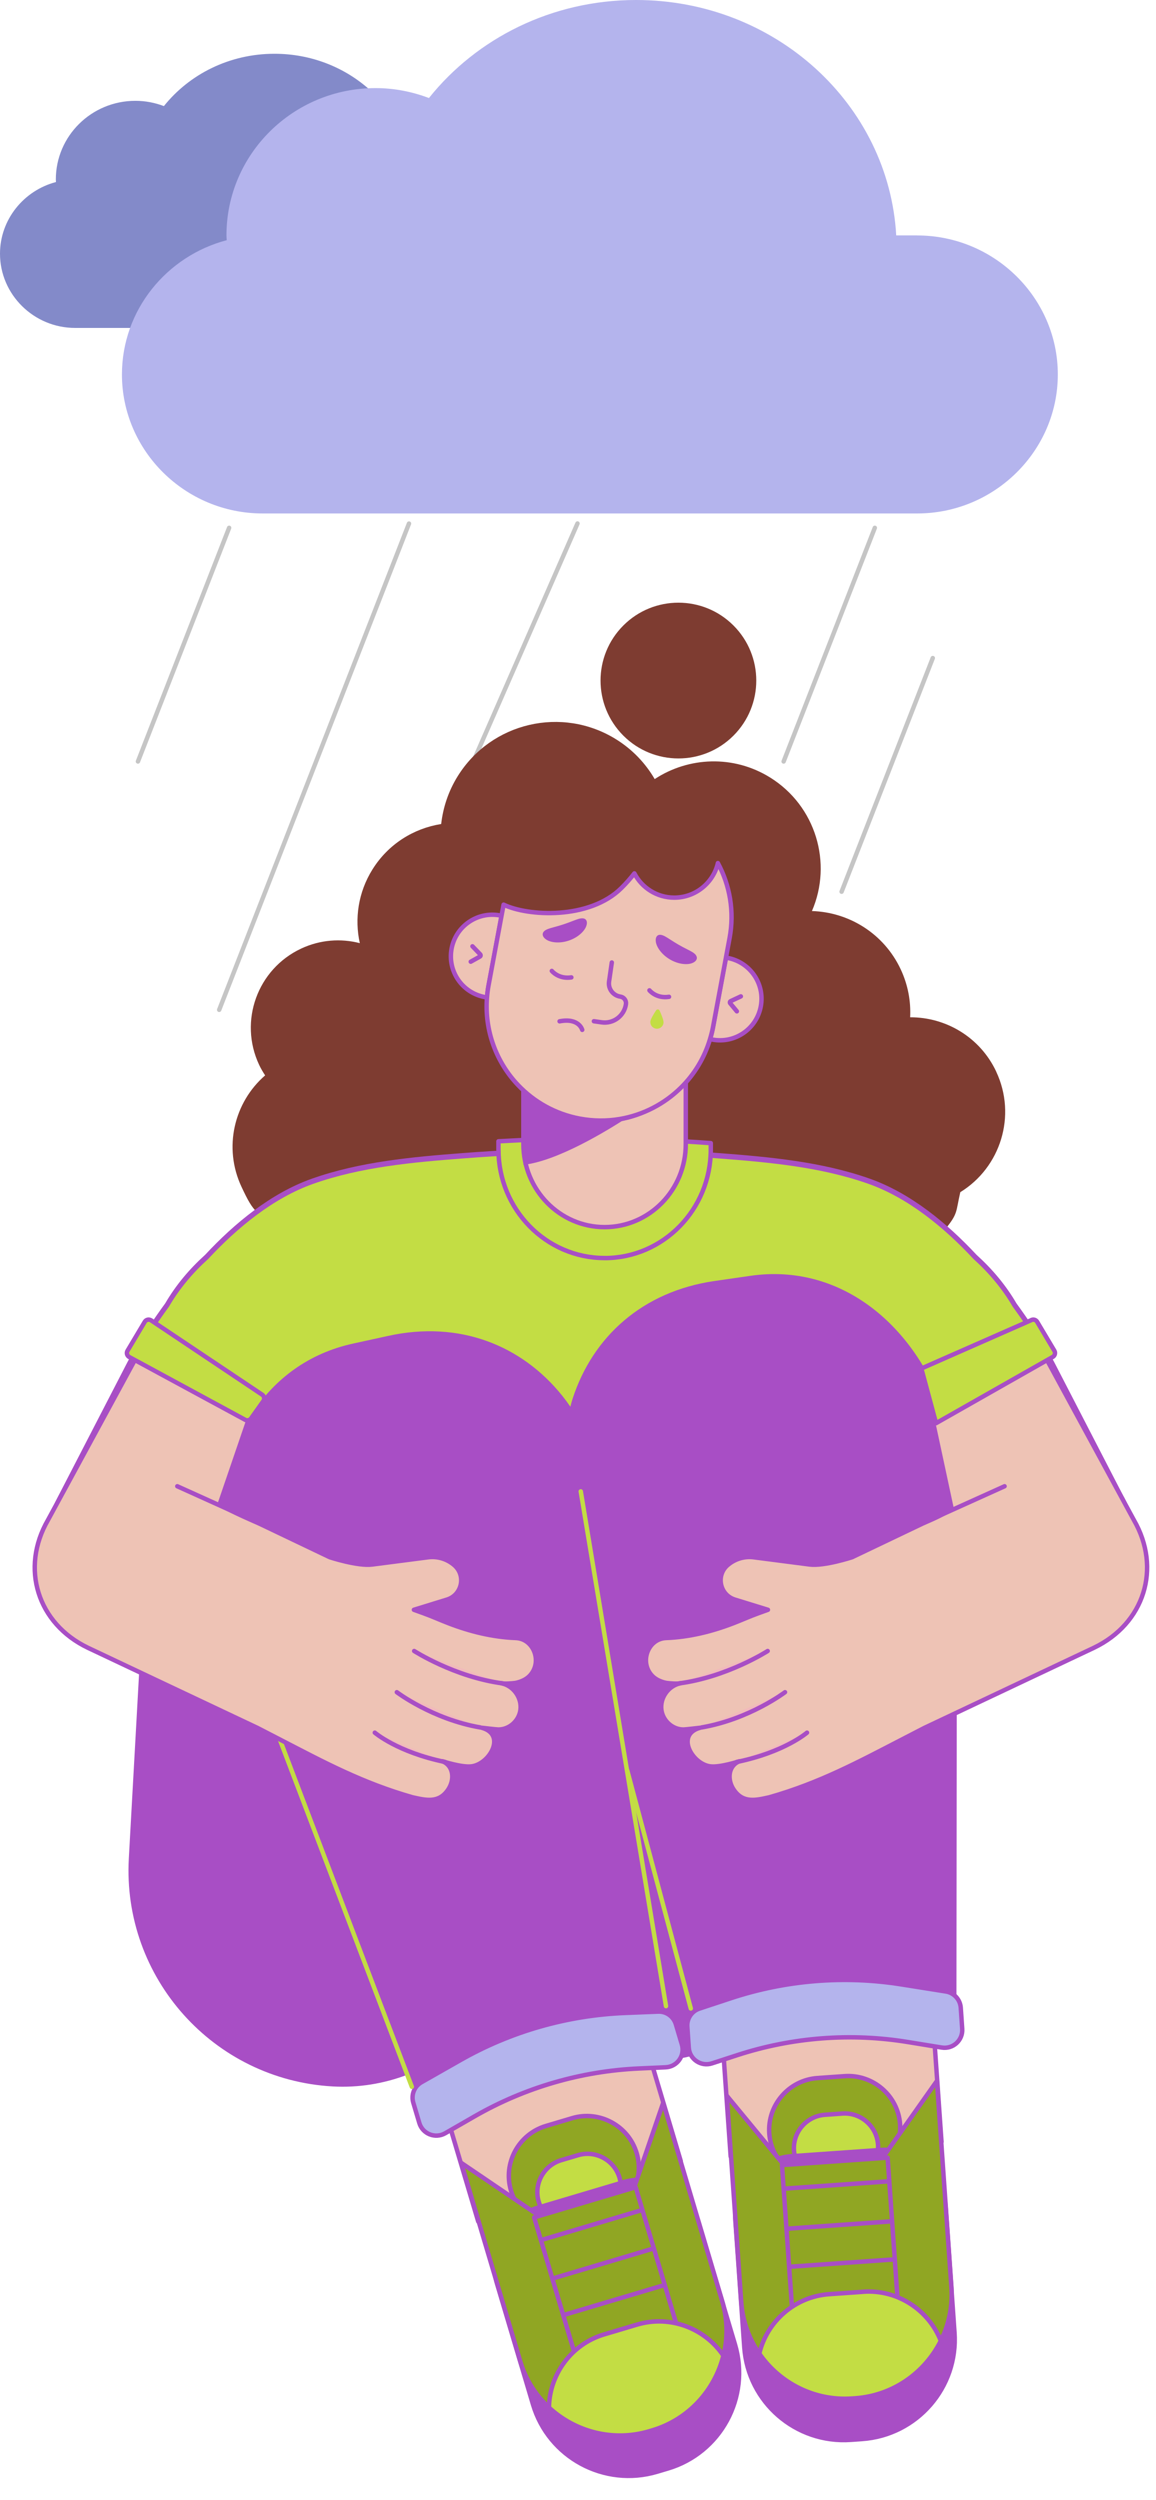 <?xml version="1.0" encoding="UTF-8"?> <svg xmlns="http://www.w3.org/2000/svg" width="148" height="320" viewBox="0 0 148 320" fill="none"><path opacity="0.75" d="M54.354 22.964H52.923C52.418 14 44.651 6.881 35.142 6.881C29.368 6.881 24.236 9.509 20.983 13.58C19.848 13.149 18.621 12.904 17.333 12.904C11.706 12.904 7.148 17.412 7.148 22.97C7.148 23.078 7.159 23.186 7.165 23.299C3.054 24.378 0 28.085 0 32.474C0 37.697 4.326 41.972 9.617 41.972H54.359C59.645 41.972 63.977 37.697 63.977 32.474C63.977 27.251 59.651 22.976 54.359 22.976L54.354 22.964Z" fill="#5A63B7"></path><path d="M117.422 30.129H114.742C113.789 13.336 99.244 0 81.434 0C70.619 0 61.008 4.922 54.916 12.547C52.793 11.741 50.488 11.275 48.075 11.275C37.538 11.275 28.994 19.717 28.994 30.129C28.994 30.333 29.016 30.538 29.028 30.742C21.329 32.763 15.612 39.706 15.612 47.927C15.612 57.715 23.714 65.719 33.621 65.719H117.422C127.329 65.719 135.43 57.709 135.43 47.927C135.43 38.145 127.329 30.135 117.422 30.135V30.129Z" fill="#B4B4ED"></path><path d="M52.361 67.014L28.062 129.248" stroke="#C5C5C5" stroke-width="0.568" stroke-linecap="round" stroke-linejoin="round"></path><path d="M29.334 67.559L17.662 97.461" stroke="#C5C5C5" stroke-width="0.568" stroke-linecap="round" stroke-linejoin="round"></path><path d="M119.421 84.227L107.748 114.129" stroke="#C5C5C5" stroke-width="0.568" stroke-linecap="round" stroke-linejoin="round"></path><path d="M112 67.559L100.328 97.461" stroke="#C5C5C5" stroke-width="0.568" stroke-linecap="round" stroke-linejoin="round"></path><path d="M73.935 67.003L56.216 107.476" stroke="#C5C5C5" stroke-width="0.568" stroke-linecap="round" stroke-linejoin="round"></path><path d="M93.904 94.155C97.798 90.261 97.798 83.949 93.904 80.056C90.011 76.163 83.699 76.163 79.806 80.056C75.913 83.949 75.912 90.261 79.806 94.155C83.699 98.048 90.011 98.048 93.904 94.155Z" fill="#7E3C31"></path><path d="M127.545 137.156C125.478 132.751 121.095 130.185 116.525 130.202C116.627 128.152 116.247 126.052 115.316 124.065C113.17 119.483 108.685 116.747 103.95 116.605C106.607 110.468 104.45 103.155 98.602 99.516C93.913 96.598 88.15 96.865 83.819 99.715C82.649 97.705 80.992 95.939 78.874 94.622C71.97 90.33 62.887 92.442 58.595 99.352C57.403 101.27 56.721 103.36 56.483 105.466C52.969 106.022 49.704 108.032 47.678 111.291C45.855 114.215 45.378 117.598 46.065 120.715C43.641 120.09 40.995 120.266 38.549 121.413C32.956 124.036 30.549 130.69 33.172 136.282C33.399 136.764 33.66 137.207 33.944 137.639C29.959 141.096 28.568 146.887 30.918 151.9C32.491 155.261 32.934 155.675 36.261 156.567L77.733 145.854L120.988 157.361C122.685 155.272 122.344 155.181 122.946 152.587C128.112 149.408 130.185 142.788 127.545 137.168V137.156Z" fill="#7E3C31"></path><path d="M143.656 191.896L134.68 174.518C134.68 174.518 132.932 171.242 129.9 167.098C128.56 164.798 126.846 162.754 124.83 160.932C121.078 156.907 116.451 153.086 111.279 151.252C105.153 149.084 98.528 148.482 91.988 147.982C86.941 147.596 81.877 147.358 76.812 147.346C76.427 147.346 76.035 147.346 75.643 147.346C75.251 147.346 74.86 147.346 74.474 147.346C69.409 147.352 64.345 147.596 59.298 147.982C52.764 148.482 46.133 149.084 40.007 151.252C34.835 153.086 30.203 156.907 26.456 160.932C24.44 162.749 22.726 164.798 21.386 167.098C18.354 171.242 16.606 174.518 16.606 174.518L7.63 191.896C4.468 197.817 6.966 205.209 13.052 207.939L26.688 213.509C32.326 227.214 40.28 239.891 50.413 239.914C57.391 239.931 66.684 239.925 75.649 239.914C84.613 239.914 93.907 239.925 100.884 239.914C111.018 239.891 118.972 227.214 124.609 213.509L138.246 207.939C144.332 205.209 146.824 197.817 143.668 191.896H143.656Z" fill="#C3DD44" stroke="#A84EC5" stroke-width="0.568" stroke-linecap="round" stroke-linejoin="round"></path><path d="M143.656 191.776L134.68 174.398C134.68 174.398 132.932 171.123 129.9 166.978C128.56 164.679 126.846 162.635 124.83 160.813C121.078 156.788 116.451 152.967 111.279 151.133C105.153 148.965 98.528 148.363 91.988 147.863C86.941 147.477 81.877 147.233 76.812 147.227C76.427 147.227 76.035 147.227 75.643 147.227C75.251 147.227 74.86 147.227 74.474 147.227C69.409 147.233 64.345 147.477 59.298 147.863C52.764 148.363 46.133 148.965 40.007 151.133C34.835 152.967 30.203 156.788 26.456 160.813C24.44 162.63 22.726 164.679 21.386 166.978C18.354 171.123 16.606 174.398 16.606 174.398L7.63 191.776C4.468 197.698 6.966 205.09 13.052 207.82L26.688 213.39C32.326 227.094 40.28 239.772 50.413 239.794C57.391 239.811 66.684 239.806 75.649 239.794C84.613 239.794 93.907 239.806 100.884 239.794C111.018 239.772 118.972 227.094 124.609 213.39L138.246 207.82C144.332 205.09 146.824 197.698 143.668 191.776H143.656Z" stroke="#A84EC5" stroke-width="0.568" stroke-linecap="round" stroke-linejoin="round"></path><path d="M77.409 161.023C84.914 161.023 91 154.801 91 147.12V146.308C86.276 145.967 81.547 145.757 76.807 145.746C76.421 145.746 76.029 145.746 75.637 145.746C75.246 145.746 74.854 145.746 74.468 145.746C70.914 145.746 67.365 145.876 63.817 146.075V147.114C63.817 154.789 69.903 161.017 77.409 161.017V161.023Z" fill="#C3DD44" stroke="#A84EC5" stroke-width="0.568" stroke-linecap="round" stroke-linejoin="round"></path><path d="M93.152 122.605L92.953 122.566L91.29 131.49C91.193 132.007 91.062 132.506 90.915 133L91.204 133.057C94.088 133.597 96.865 131.695 97.404 128.805C97.943 125.921 96.041 123.145 93.152 122.605Z" fill="#EEC3B5" stroke="#A84EC5" stroke-width="0.568" stroke-linecap="round" stroke-linejoin="round"></path><path d="M64.215 117.206L64.016 117.166C61.132 116.627 58.356 118.529 57.816 121.419C57.277 124.308 59.179 127.079 62.069 127.618L62.353 127.669C62.392 127.158 62.455 126.642 62.551 126.131L64.215 117.206Z" fill="#EEC3B5" stroke="#A84EC5" stroke-width="0.568" stroke-linecap="round" stroke-linejoin="round"></path><path d="M80.298 143.049C78.68 143.463 76.96 143.6 75.206 143.412C72.038 143.072 69.216 141.715 67.008 139.694V146.427C67.008 152.297 71.663 157.06 77.403 157.06C83.143 157.06 87.798 152.297 87.798 146.427V138.314C85.845 140.619 83.234 142.3 80.293 143.055L80.298 143.049Z" fill="#EEC3B5" stroke="#A84EC5" stroke-width="0.568" stroke-linecap="round" stroke-linejoin="round"></path><path d="M75.206 143.407C72.038 143.066 69.216 141.709 67.008 139.688V149.089C71.351 148.613 77.676 144.752 80.298 143.049C78.68 143.463 76.96 143.6 75.206 143.412V143.407Z" fill="#A84EC5"></path><path d="M91.914 110.473C91.312 113.005 89.041 114.89 86.322 114.89C84.102 114.89 82.177 113.63 81.218 111.784C80.736 112.409 80.185 113.039 79.555 113.664C75.439 117.751 67.536 117.28 64.476 115.787L64.209 117.206L62.546 126.131C62.449 126.647 62.387 127.158 62.347 127.669C62.012 131.922 63.551 135.975 66.349 138.905C68.393 141.045 71.101 142.589 74.229 143.174C75.967 143.497 77.687 143.503 79.333 143.225C82.325 142.72 85.062 141.295 87.185 139.2C88.888 137.519 90.188 135.407 90.903 132.995C91.051 132.501 91.182 132.001 91.278 131.484L92.942 122.56L93.407 120.067C94.043 116.655 93.436 113.3 91.908 110.467L91.914 110.473Z" fill="#EEC3B5" stroke="#A84EC5" stroke-width="0.568" stroke-linecap="round" stroke-linejoin="round"></path><path d="M94.849 127.527L93.549 128.135C93.441 128.186 93.413 128.322 93.486 128.413L94.338 129.441" stroke="#A84EC5" stroke-width="0.568" stroke-linecap="round" stroke-linejoin="round"></path><path d="M60.49 121.118L61.484 122.151C61.563 122.236 61.546 122.378 61.439 122.435L60.269 123.088" stroke="#A84EC5" stroke-width="0.568" stroke-linecap="round" stroke-linejoin="round"></path><path d="M69.671 119.176C69.966 118.915 70.426 118.807 70.868 118.682C71.311 118.563 71.76 118.438 72.14 118.307C72.52 118.182 72.958 118.023 73.389 117.853C73.821 117.694 74.252 117.501 74.644 117.541C75.019 117.569 75.285 117.927 75.053 118.546C74.843 119.142 74.059 119.976 72.793 120.397C71.527 120.811 70.414 120.601 69.909 120.238C69.375 119.869 69.387 119.426 69.676 119.176H69.671Z" fill="#A84EC5"></path><path d="M89.109 122.259C88.871 121.941 88.445 121.742 88.036 121.532C87.622 121.328 87.213 121.106 86.867 120.908C86.515 120.703 86.123 120.459 85.737 120.209C85.351 119.965 84.965 119.693 84.573 119.647C84.198 119.602 83.869 119.892 83.966 120.544C84.045 121.169 84.647 122.145 85.799 122.815C86.958 123.48 88.087 123.502 88.655 123.252C89.251 123.003 89.331 122.566 89.098 122.259H89.109Z" fill="#A84EC5"></path><path d="M70.647 124.269C70.647 124.269 71.51 125.353 73.151 125.097" stroke="#A84EC5" stroke-width="0.568" stroke-linecap="round" stroke-linejoin="round"></path><path d="M83.148 126.755C83.148 126.755 84.011 127.839 85.652 127.584" stroke="#A84EC5" stroke-width="0.568" stroke-linecap="round" stroke-linejoin="round"></path><path d="M78.328 123.19L77.976 125.625C77.84 126.557 78.487 127.419 79.418 127.556C79.884 127.624 80.207 128.055 80.139 128.521C79.924 130.025 78.527 131.07 77.022 130.849L76.035 130.707" stroke="#A84EC5" stroke-width="0.568" stroke-linecap="round" stroke-linejoin="round"></path><path d="M74.542 131.814C74.542 131.814 74.144 130.235 71.641 130.718" stroke="#A84EC5" stroke-width="0.568" stroke-linecap="round" stroke-linejoin="round"></path><path d="M84.954 130.888C84.914 131.354 84.511 131.7 84.04 131.666C83.574 131.626 83.228 131.223 83.262 130.752C83.284 130.446 83.716 129.747 84 129.31C84.113 129.14 84.363 129.163 84.448 129.344C84.664 129.821 84.976 130.576 84.948 130.883L84.954 130.888Z" fill="#C3DD44"></path><path d="M119.42 258.213L92.429 260.11L93.547 276.018L120.538 274.122L119.42 258.213Z" fill="#EEC3B5" stroke="#A84EC5" stroke-width="0.568" stroke-linecap="round" stroke-linejoin="round"></path><path d="M109.076 278.985L105.585 279.229C101.94 279.484 98.744 276.714 98.488 273.069C98.233 269.424 101.003 266.228 104.648 265.972L108.14 265.728C111.784 265.473 114.981 268.243 115.236 271.888C115.492 275.533 112.721 278.729 109.076 278.985Z" fill="#90A623" stroke="#A84EC5" stroke-width="0.568" stroke-linecap="round" stroke-linejoin="round"></path><path d="M108.452 279.03L106.209 279.189C103.865 279.354 101.815 277.571 101.651 275.232C101.486 272.888 103.269 270.838 105.608 270.673L107.85 270.514C110.195 270.35 112.244 272.132 112.409 274.471C112.574 276.816 110.791 278.866 108.452 279.03Z" fill="#C3DD44" stroke="#A84EC5" stroke-width="0.568" stroke-linecap="round" stroke-linejoin="round"></path><path d="M101.354 275.975L112.782 275.172C117.052 274.872 120.768 278.099 121.068 282.369L122.204 298.538C122.699 305.572 117.391 311.682 110.357 312.176L108.925 312.277C101.891 312.771 95.781 307.464 95.287 300.43L94.15 284.261C93.85 279.991 97.078 276.276 101.348 275.975L101.354 275.975Z" fill="#A84EC5" stroke="#A84EC5" stroke-width="0.568" stroke-miterlimit="10"></path><path d="M109.491 306.957L109.093 306.985C101.804 307.496 95.417 301.95 94.9 294.66L93.044 268.227L100.197 276.896L113.136 275.988L119.954 266.336L121.81 292.77C122.321 300.059 116.775 306.446 109.485 306.963L109.491 306.957Z" fill="#90A623" stroke="#A84EC5" stroke-width="0.568" stroke-linecap="round" stroke-linejoin="round"></path><path d="M113.641 276.157L100.117 277.107L101.459 296.204L114.983 295.254L113.641 276.157Z" fill="#90A623" stroke="#A84EC5" stroke-width="0.568" stroke-linecap="round" stroke-linejoin="round"></path><path d="M110.524 293.326L106.158 293.632C101.747 293.944 98.188 297.141 97.211 301.24C99.8 304.987 104.245 307.326 109.093 306.985L109.491 306.957C114.339 306.616 118.415 303.675 120.448 299.605C118.909 295.682 114.941 293.013 110.524 293.32V293.326Z" fill="#C3DD44" stroke="#A84EC5" stroke-width="0.568" stroke-linecap="round" stroke-linejoin="round"></path><path d="M100.492 280.12L113.862 279.183" stroke="#A84EC5" stroke-width="0.568" stroke-linecap="round" stroke-linejoin="round"></path><path d="M100.85 285.247L114.22 284.304" stroke="#A84EC5" stroke-width="0.568" stroke-linecap="round" stroke-linejoin="round"></path><path d="M101.191 290.118L114.566 289.175" stroke="#A84EC5" stroke-width="0.568" stroke-linecap="round" stroke-linejoin="round"></path><path d="M61.224 284.329L87.158 276.612L82.61 261.327L56.676 269.044L61.224 284.329Z" fill="#EEC3B5" stroke="#A84EC5" stroke-width="0.568" stroke-linecap="round" stroke-linejoin="round"></path><path d="M73.684 284.843L77.04 283.844C80.543 282.799 82.558 279.08 81.513 275.578C80.469 272.075 76.75 270.059 73.247 271.104L69.892 272.103C66.389 273.148 64.374 276.866 65.418 280.369C66.463 283.872 70.182 285.887 73.684 284.843Z" fill="#90A623" stroke="#A84EC5" stroke-width="0.568" stroke-linecap="round" stroke-linejoin="round"></path><path d="M74.281 284.667L76.438 284.026C78.686 283.356 79.98 280.966 79.311 278.717C78.641 276.469 76.251 275.175 74.002 275.845L71.845 276.486C69.597 277.156 68.302 279.546 68.972 281.794C69.642 284.043 72.032 285.337 74.281 284.667Z" fill="#C3DD44" stroke="#A84EC5" stroke-width="0.568" stroke-linecap="round" stroke-linejoin="round"></path><path d="M85.502 315.947L84.126 316.357C77.367 318.367 70.25 314.514 68.24 307.756L63.617 292.221C62.396 288.118 64.739 283.79 68.842 282.569L79.823 279.302C83.926 278.081 88.254 280.424 89.475 284.527L94.097 300.062C96.108 306.821 92.255 313.938 85.497 315.949L85.502 315.947Z" fill="#A84EC5" stroke="#A84EC5" stroke-width="0.568" stroke-miterlimit="10"></path><path d="M83.137 311.174L83.517 311.061C90.523 308.977 94.554 301.54 92.465 294.534L84.908 269.134L81.264 279.768L68.83 283.464L59.049 276.827L66.605 302.227C68.689 309.232 76.126 313.263 83.131 311.174H83.137Z" fill="#90A623" stroke="#A84EC5" stroke-width="0.568" stroke-linecap="round" stroke-linejoin="round"></path><path d="M73.846 302.157L86.841 298.291L81.381 279.942L68.387 283.809L73.846 302.157Z" fill="#90A623" stroke="#A84EC5" stroke-width="0.568" stroke-linecap="round" stroke-linejoin="round"></path><path d="M77.369 298.775L81.564 297.526C85.805 296.265 90.256 298.008 92.612 301.5C91.511 305.917 88.173 309.669 83.512 311.06L83.131 311.174C78.47 312.559 73.628 311.242 70.284 308.142C70.346 303.924 73.122 300.035 77.363 298.775H77.369Z" fill="#C3DD44" stroke="#A84EC5" stroke-width="0.568" stroke-linecap="round" stroke-linejoin="round"></path><path d="M82.121 282.885L69.273 286.711" stroke="#A84EC5" stroke-width="0.568" stroke-linecap="round" stroke-linejoin="round"></path><path d="M83.585 287.807L70.738 291.634" stroke="#A84EC5" stroke-width="0.568" stroke-linecap="round" stroke-linejoin="round"></path><path d="M84.982 292.49L72.129 296.311" stroke="#A84EC5" stroke-width="0.568" stroke-linecap="round" stroke-linejoin="round"></path><path d="M122.446 261.061L122.52 191.141C122.52 187.411 121.97 183.687 120.704 180.178C116.854 169.522 107.595 161.625 96.064 163.294L91.466 163.958C82.28 165.292 75.904 171.06 73.316 179.003C73.202 179.343 73.117 179.695 73.02 180.042C72.703 179.576 72.362 179.116 72.01 178.674C66.787 172.15 58.793 168.988 49.727 170.975L45.185 171.969C33.802 174.461 27.909 185.106 28.057 196.438C28.102 200.168 28.897 203.852 30.209 207.338L33.376 215.74L17.809 214.145L16.492 237.859C15.646 253.13 27.336 266.194 42.602 267.045C45.9 267.227 49.148 266.693 52.151 265.546L54.87 272.762L70.386 261.623C76.643 261.368 84.301 265.427 90.029 262.543L105.012 256.957L122.446 261.05V261.061Z" fill="#A84EC5"></path><path d="M56.988 273.041L60.78 270.861C67.201 267.176 74.406 265.081 81.797 264.746L85.227 264.593C86.697 264.525 87.719 263.094 87.299 261.68L86.527 259.086C86.231 258.092 85.3 257.423 84.261 257.468L80.026 257.638C72.623 257.939 65.396 260.006 58.958 263.668L53.962 266.506C53.042 267.028 52.611 268.113 52.912 269.123L53.684 271.718C54.098 273.12 55.716 273.767 56.988 273.041Z" fill="#B4B4ED" stroke="#A84EC5" stroke-width="0.568" stroke-linecap="round" stroke-linejoin="round"></path><path d="M74.355 190.885L85.266 256.764" stroke="#C3DD44" stroke-width="0.568" stroke-linecap="round" stroke-linejoin="round"></path><path d="M120.556 262.066L116.235 261.362C108.934 260.17 101.452 260.744 94.412 263.031L91.148 264.093C89.745 264.547 88.286 263.565 88.184 262.095L87.997 259.392C87.923 258.359 88.565 257.405 89.547 257.082L93.572 255.753C100.606 253.431 108.1 252.824 115.418 253.988L121.095 254.89C122.14 255.055 122.929 255.918 123.003 256.968L123.19 259.671C123.292 261.13 122.009 262.305 120.561 262.066H120.556Z" fill="#B4B4ED" stroke="#A84EC5" stroke-width="0.568" stroke-linecap="round" stroke-linejoin="round"></path><path d="M88.44 257.065L80.304 226.606" stroke="#C3DD44" stroke-width="0.568" stroke-linecap="round" stroke-linejoin="round"></path><path d="M30.998 209.938L52.724 267.085" stroke="#C3DD44" stroke-width="0.568" stroke-linecap="round" stroke-linejoin="round"></path><path d="M18.332 172.105L6.143 194.548C2.572 200.73 4.814 207.81 11.252 210.898L32.968 221.157L36.022 222.735C41.432 225.528 46.411 228.219 52.815 230.036C54.547 230.422 56.17 230.819 57.357 229.082C58.237 227.799 58.095 226.005 56.647 225.426C56.647 225.426 59.111 226.232 60.36 226.079C62.705 225.795 64.845 222.008 61.689 221.14C61.689 221.14 63.545 221.361 63.818 221.361C65.231 221.355 66.457 220.231 66.633 218.835C66.826 217.29 65.731 215.758 64.209 215.445C64.641 215.536 65.515 215.462 65.958 215.406C65.958 215.406 67.122 215.241 67.848 214.452C69.455 212.72 68.359 209.74 66.026 209.649C63.08 209.535 60.201 208.826 57.453 207.77C56.369 207.355 55.313 206.873 54.223 206.481L52.991 206.038L57.226 204.732C59.213 204.119 59.696 201.525 58.055 200.242L57.998 200.196C57.084 199.481 55.938 199.169 54.808 199.316L47.649 200.242C45.781 200.48 42.221 199.311 42.221 199.311L33.183 194.996L32.014 194.479C29.527 193.378 28.159 192.634 28.159 192.436L32.076 180.979" fill="#EEC3B5"></path><path d="M18.332 172.105L6.143 194.548C2.572 200.73 4.814 207.81 11.252 210.898L32.968 221.157L36.022 222.735C41.432 225.528 46.411 228.219 52.815 230.036C54.547 230.422 56.17 230.819 57.357 229.082C58.237 227.799 58.095 226.005 56.647 225.426C56.647 225.426 59.111 226.232 60.36 226.079C62.705 225.795 64.845 222.008 61.689 221.14C61.689 221.14 63.545 221.361 63.818 221.361C65.231 221.355 66.457 220.231 66.633 218.835C66.826 217.29 65.731 215.758 64.209 215.445C64.641 215.536 65.515 215.462 65.958 215.406C65.958 215.406 67.122 215.241 67.848 214.452C69.455 212.72 68.359 209.74 66.026 209.649C63.08 209.535 60.201 208.826 57.453 207.77C56.369 207.355 55.313 206.873 54.223 206.481L52.991 206.038L57.226 204.732C59.213 204.119 59.696 201.525 58.055 200.242L57.998 200.196C57.084 199.481 55.938 199.169 54.808 199.316L47.649 200.242C45.781 200.48 42.221 199.311 42.221 199.311L33.183 194.996L32.014 194.479C29.527 193.378 28.159 192.634 28.159 192.436L32.076 180.979" stroke="#A84EC5" stroke-width="0.568" stroke-linecap="round" stroke-linejoin="round"></path><path d="M16.543 173.683L31.389 181.722C31.645 181.864 31.968 181.785 32.139 181.546L33.717 179.327C33.904 179.06 33.836 178.691 33.569 178.509L19.348 168.994C19.07 168.812 18.701 168.892 18.53 169.181L16.328 172.877C16.157 173.161 16.259 173.524 16.549 173.683H16.543Z" fill="#C3DD44" stroke="#A84EC5" stroke-width="0.568" stroke-linecap="round" stroke-linejoin="round"></path><path d="M47.984 221.764C47.984 221.764 50.885 224.268 56.977 225.517Z" fill="#F1B9BC"></path><path d="M47.984 221.764C47.984 221.764 50.885 224.268 56.977 225.517" stroke="#A84EC5" stroke-width="0.568" stroke-linecap="round" stroke-linejoin="round"></path><path d="M50.805 216.586C50.805 216.586 55.347 220.038 61.478 221.094Z" fill="#F1B9BC"></path><path d="M50.805 216.586C50.805 216.586 55.347 220.038 61.478 221.094" stroke="#A84EC5" stroke-width="0.568" stroke-linecap="round" stroke-linejoin="round"></path><path d="M53.025 211.312C53.025 211.312 58.22 214.656 64.391 215.463Z" fill="#F1B9BC"></path><path d="M53.025 211.312C53.025 211.312 58.22 214.656 64.391 215.463" stroke="#A84EC5" stroke-width="0.568" stroke-linecap="round" stroke-linejoin="round"></path><path d="M33.694 195.195L22.698 190.227" stroke="#A84EC5" stroke-width="0.568" stroke-linecap="round" stroke-linejoin="round"></path><path d="M132.978 172.105L145.167 194.548C148.738 200.73 146.495 207.81 140.057 210.898L118.342 221.157L115.288 222.735C109.877 225.528 104.898 228.219 98.494 230.036C96.763 230.422 95.139 230.819 93.953 229.082C93.073 227.799 93.215 226.005 94.662 225.426C94.662 225.426 92.198 226.232 90.949 226.079C88.605 225.795 86.464 222.008 89.621 221.14C89.621 221.14 87.764 221.361 87.492 221.361C86.078 221.355 84.852 220.231 84.676 218.835C84.483 217.29 85.579 215.758 87.1 215.445C86.669 215.536 85.794 215.462 85.352 215.406C85.352 215.406 84.188 215.241 83.461 214.452C81.854 212.72 82.95 209.74 85.283 209.649C88.23 209.535 91.108 208.826 93.856 207.77C94.94 207.355 95.996 206.873 97.086 206.481L98.318 206.038L94.083 204.732C92.096 204.119 91.614 201.525 93.254 200.242L93.311 200.196C94.225 199.481 95.372 199.169 96.502 199.316L103.661 200.242C105.528 200.48 109.088 199.311 109.088 199.311L118.126 194.996L119.296 194.479C121.782 193.378 121.788 192.884 121.788 192.884L119.233 180.979" fill="#EEC3B5"></path><path d="M132.978 172.105L145.167 194.548C148.738 200.73 146.495 207.81 140.057 210.898L118.342 221.157L115.288 222.735C109.877 225.528 104.898 228.219 98.494 230.036C96.763 230.422 95.139 230.819 93.953 229.082C93.073 227.799 93.215 226.005 94.662 225.426C94.662 225.426 92.198 226.232 90.949 226.079C88.605 225.795 86.464 222.008 89.621 221.14C89.621 221.14 87.764 221.361 87.492 221.361C86.078 221.355 84.852 220.231 84.676 218.835C84.483 217.29 85.579 215.758 87.1 215.445C86.669 215.536 85.794 215.462 85.352 215.406C85.352 215.406 84.188 215.241 83.461 214.452C81.854 212.72 82.95 209.74 85.283 209.649C88.23 209.535 91.108 208.826 93.856 207.77C94.94 207.355 95.996 206.873 97.086 206.481L98.318 206.038L94.083 204.732C92.096 204.119 91.614 201.525 93.254 200.242L93.311 200.196C94.225 199.481 95.372 199.169 96.502 199.316L103.661 200.242C105.528 200.48 109.088 199.311 109.088 199.311L118.126 194.996L119.296 194.479C121.782 193.378 121.788 192.884 121.788 192.884L119.233 180.979" stroke="#A84EC5" stroke-width="0.568" stroke-linecap="round" stroke-linejoin="round"></path><path d="M134.766 173.683L119.841 182.154L117.956 175.159L131.967 168.994C132.245 168.812 132.614 168.892 132.785 169.181L134.987 172.877C135.158 173.161 135.056 173.524 134.766 173.683Z" fill="#C3DD44" stroke="#A84EC5" stroke-width="0.568" stroke-linecap="round" stroke-linejoin="round"></path><path d="M103.32 221.764C103.32 221.764 100.419 224.268 94.327 225.517Z" fill="#F1B9BC"></path><path d="M103.32 221.764C103.32 221.764 100.419 224.268 94.327 225.517" stroke="#A84EC5" stroke-width="0.568" stroke-linecap="round" stroke-linejoin="round"></path><path d="M100.504 216.586C100.504 216.586 95.962 220.038 89.831 221.094Z" fill="#F1B9BC"></path><path d="M100.504 216.586C100.504 216.586 95.962 220.038 89.831 221.094" stroke="#A84EC5" stroke-width="0.568" stroke-linecap="round" stroke-linejoin="round"></path><path d="M98.284 211.312C98.284 211.312 93.09 214.656 86.918 215.463Z" fill="#F1B9BC"></path><path d="M98.284 211.312C98.284 211.312 93.09 214.656 86.918 215.463" stroke="#A84EC5" stroke-width="0.568" stroke-linecap="round" stroke-linejoin="round"></path><path d="M117.609 195.195L128.612 190.227" stroke="#A84EC5" stroke-width="0.568" stroke-linecap="round" stroke-linejoin="round"></path></svg> 